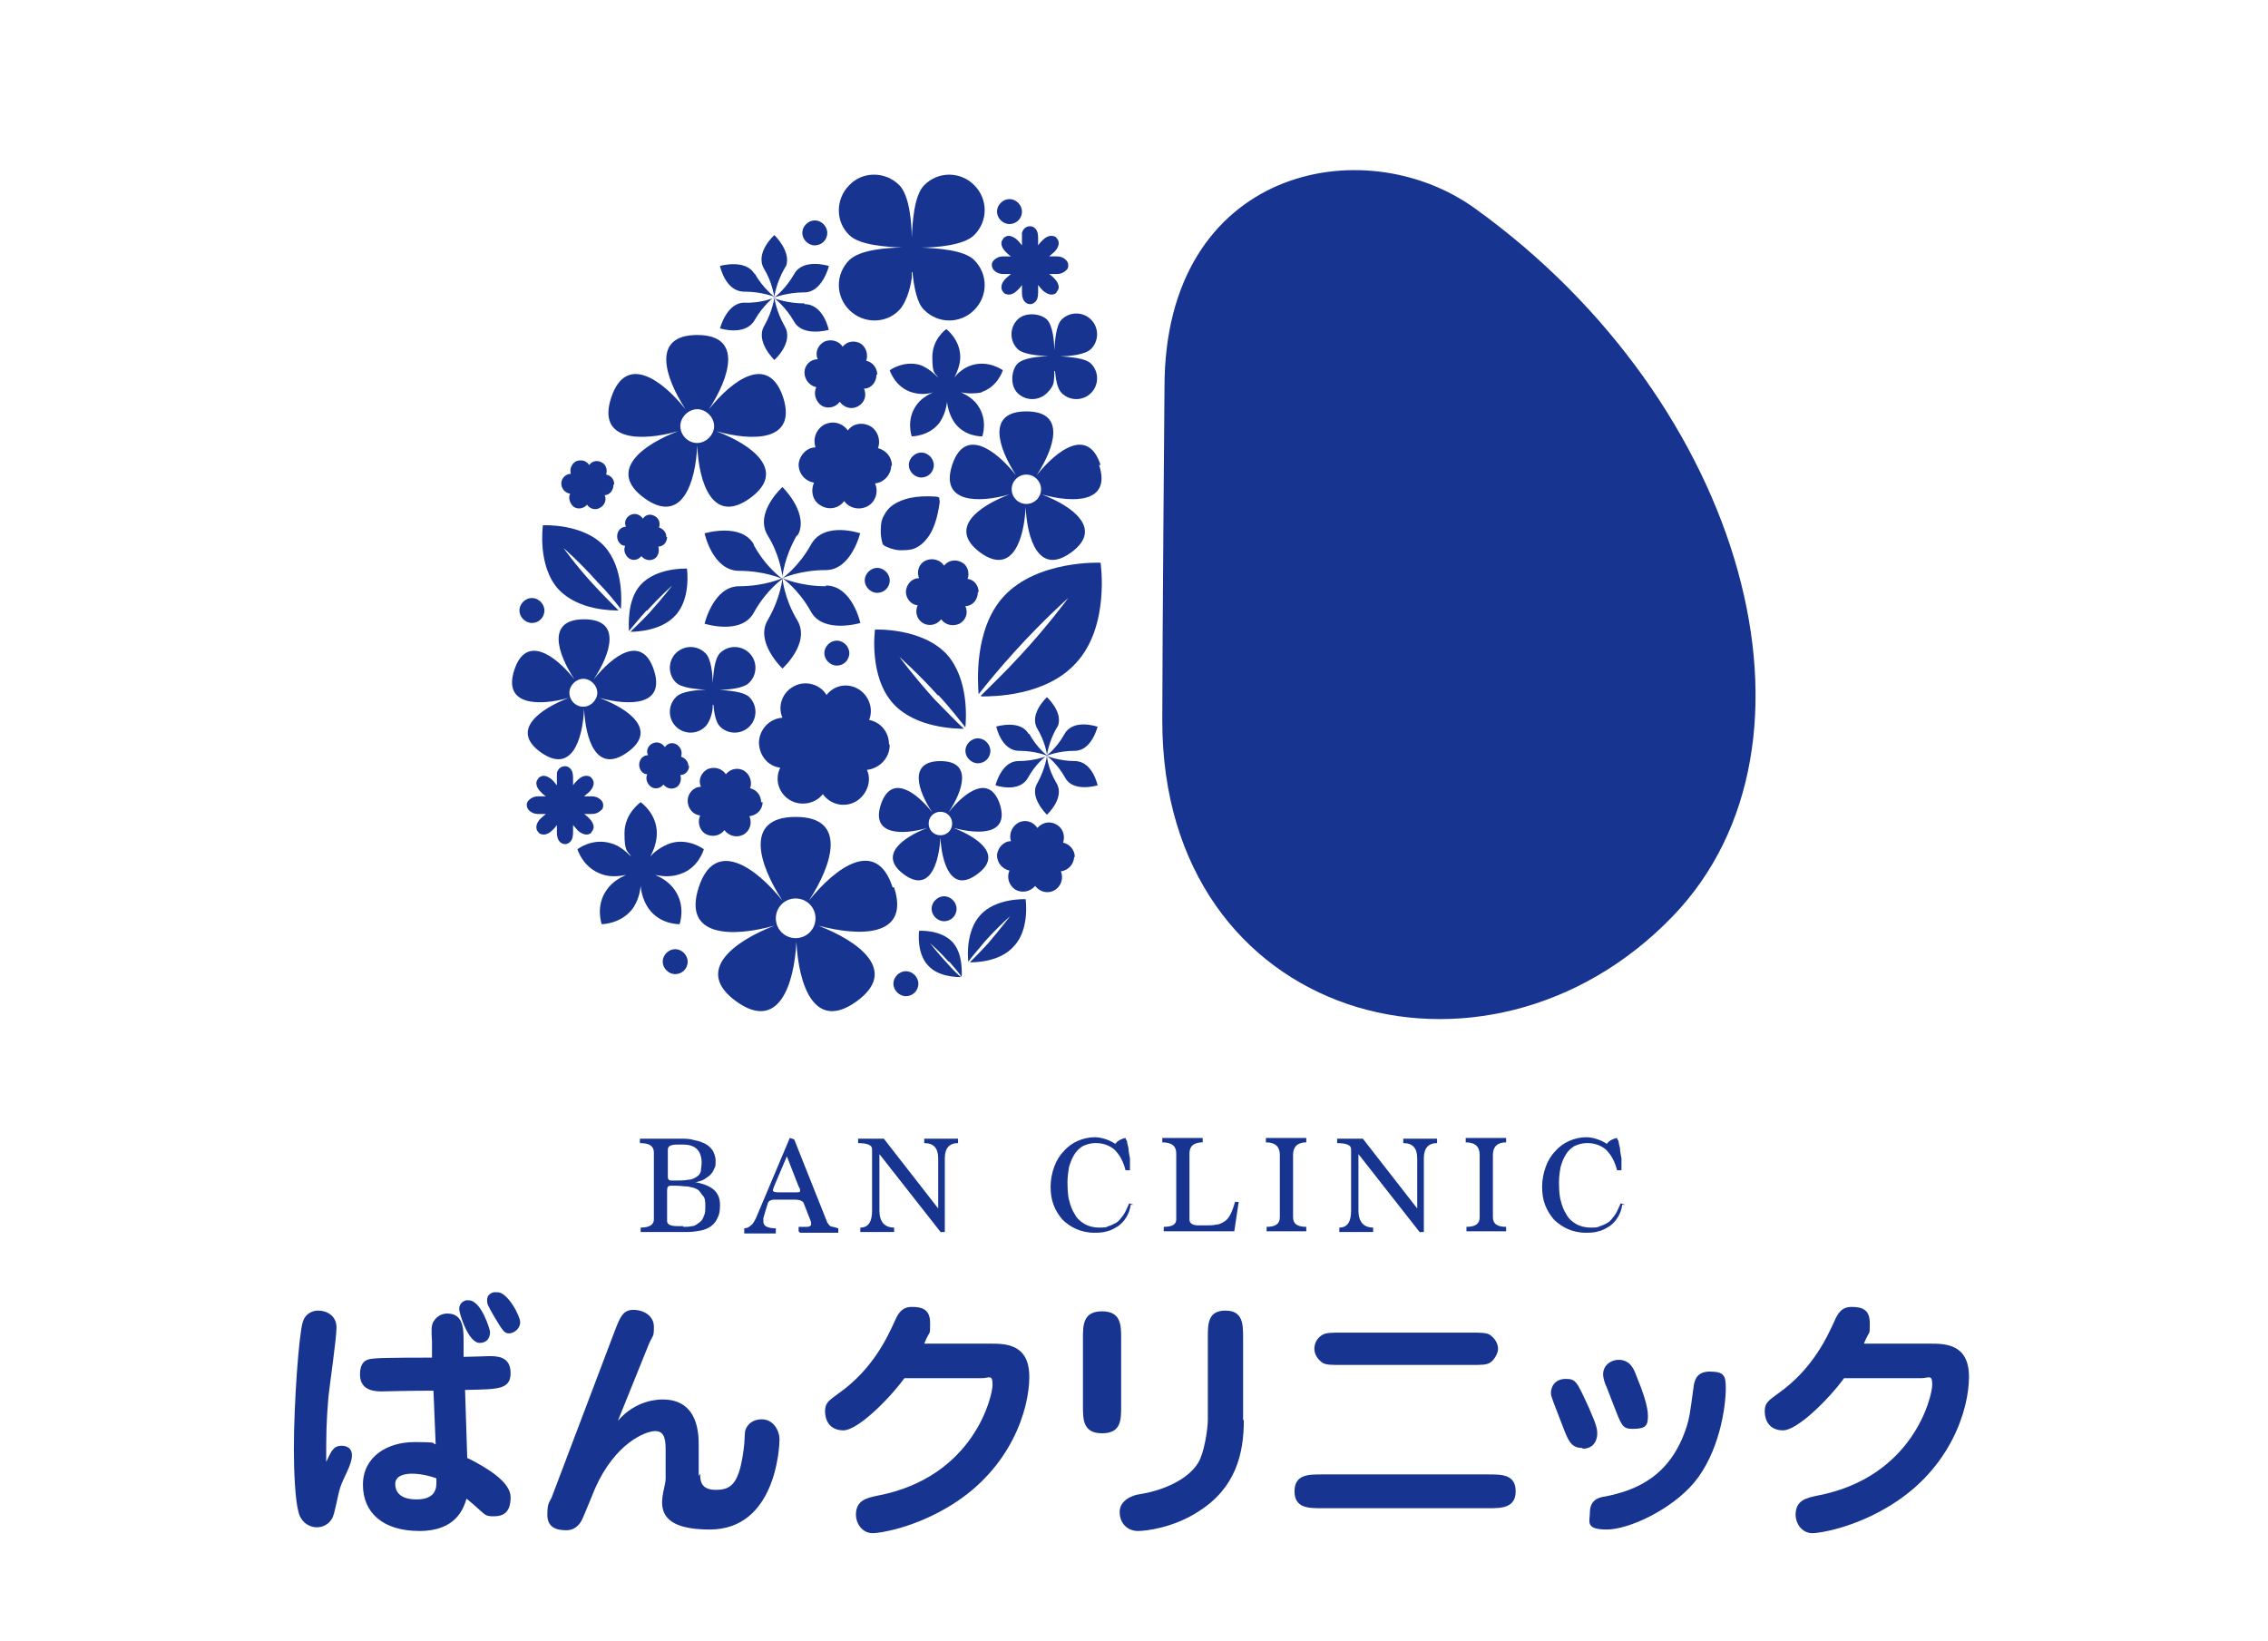 <?xml version="1.0" encoding="UTF-8"?>
<svg id="_レイヤー_1" data-name="レイヤー 1" xmlns="http://www.w3.org/2000/svg" version="1.1" viewBox="0 0 308.7 223.4">
  <defs>
    <style>
      .cls-1 {
        fill-rule: evenodd;
      }

      .cls-1, .cls-2 {
        fill: #163490;
        stroke-width: 0px;
      }
    </style>
  </defs>
  <path class="cls-2" d="M46.5,196.8c.2,0,1.4,0,1.4,1.3s-1.1,2.9-1.6,4.4c-.4,1.3-.7,3.5-1.1,4.2-.7,1.2-1.9,1.2-2.1,1.2-1,0-2.2-.7-2.5-2.2-.4-1.5-.6-5.2-.6-8.4,0-6.5.7-15.7,1.2-17.3.4-1.4,1.6-1.6,2.1-1.6,1.2,0,2.5.7,2.5,2.3s-1,8.3-1.1,9.5c-.3,3.5-.3,5.2-.3,8.8.7-1.5,1-2.2,2.1-2.2M63.7,198.5c2.8,1.4,5.8,3.3,5.8,5.3s-.9,2.6-2.3,2.6-1-.2-3.7-2.4c-.4,1.3-1.4,4.4-6.4,4.4s-7.7-2.5-7.7-6.3,3.3-5.8,7-5.8,2.2.2,2.9.3l-.3-7.3c-3.5,0-6.6.1-7,.1-.8,0-3,0-3-2.3s1.5-2.1,2.2-2.2c1.2-.1,6.6-.1,7.6-.1v-2.2c-.1-1.5-.1-2.2.2-2.7.6-1,1.5-1.1,1.9-1.1,2.1,0,2.2,2,2.2,3.6v2.3c.6,0,3.4-.1,3.5-.1,1,0,2.9,0,2.9,2.3s-1.8,2.2-6.2,2.3l.3,9.3ZM56.1,200.6c-.9,0-2.3.2-2.3,1.4s.8,2.1,2.9,2.1,2.7-1,2.7-2.2,0-.5-.1-.7c-.5-.2-1.9-.6-3.2-.6M63.8,177c1.7,0,2.9,4,2.9,4.3,0,1.1-.7,1.5-1.4,1.5-1.6,0-2.8-4.1-2.8-4.6,0-.9.7-1.1.9-1.2.1,0,.3,0,.5,0M67.7,175.9c1.4,0,3.1,3.2,3.1,4.1s-.9,1.5-1.5,1.5-.8-.2-2.1-2.4c-.8-1.4-.9-1.6-.9-2.1s.2-.9.9-1.1c.1,0,.3,0,.5,0"/>
  <path class="cls-2" d="M95.3,200.6c0,.8,0,2.2,2.1,2.2s3.3-.7,3.9-6.2c0-.3.1-1.5.1-1.7.1-.6.7-1.7,2.3-1.7s2.4,1.6,2.4,2.7-.5,12.3-9.5,12.3-6-5.1-6-6.9v-3.7c0-1.3,0-2.8-1.4-2.8s-5.5,1.7-8.2,7.8c-.3.7-1.5,3.7-1.8,4.3-.1.2-.7,1.4-2.1,1.4s-2.6-.4-2.6-2.1.3-1.7.6-2.4l8.6-22.7c.7-1.8,1.1-2.8,2.5-2.8s2.8.8,2.8,2.3-.1,1-.7,2.4l-4.2,10.4c2.5-2.9,5.6-2.9,6.1-2.9,4.9,0,4.9,4.8,4.9,6.3v4.1Z"/>
  <path class="cls-2" d="M134.8,182.9c2,0,5.3,0,5.3,4.5s-2.5,12.4-10.5,17.4c-5.1,3.2-9.9,3.9-10.8,3.9-1.5,0-2.3-1.4-2.3-2.5,0-2,1.5-2.3,2.9-2.6,13.2-2.5,15.7-13.6,15.7-15.1s-.5-.9-1.5-.9h-10.5c-2.2,3-6.4,7.1-8.3,7.1s-2.5-1.4-2.5-2.6.6-1.5,1.8-2.4c4.7-3.3,6.7-7.7,7.7-9.9.4-.9.9-1.9,2.3-1.9s2.5.3,2.5,2.2,0,.8-.8,2.8h9.1Z"/>
  <path class="cls-2" d="M152.6,191.4c0,1.9,0,3.7-2.6,3.7s-2.6-1.9-2.6-3.7v-9.2c0-1.8,0-3.7,2.6-3.7s2.6,1.9,2.6,3.7v9.2ZM169.3,193.3c0,4.6-1.1,9.2-6.1,12.4-3.5,2.3-7.3,2.7-8.3,2.7-1.4,0-2.5-1-2.5-2.6s1.8-2.3,2.7-2.4c2.6-.4,6.4-1.7,8-4.3.8-1.3,1.3-4.6,1.3-5.8v-11.2c0-1.9,0-3.7,2.4-3.7s2.4,1.9,2.4,3.7v11.2Z"/>
  <path class="cls-2" d="M202.6,200.7c1.8,0,3.7,0,3.7,2.3s-2,2.3-3.7,2.3h-22.7c-1.8,0-3.7,0-3.7-2.3s1.9-2.3,3.7-2.3h22.7ZM200.1,181.4c1.5,0,2.2,0,2.7.3.7.5,1.1,1.2,1.1,1.9s-.6,1.6-1.1,1.9c-.5.3-1.2.3-2.7.3h-17.4c-1.5,0-2.2,0-2.7-.3-.7-.5-1.1-1.2-1.1-1.9,0-1,.6-1.6,1.1-1.9.5-.3,1.2-.3,2.7-.3h17.4Z"/>
  <path class="cls-2" d="M215.4,197.1c-1.5,0-1.9-.9-2.6-2.7-1.5-3.9-1.7-4.3-1.7-4.8,0-.9.6-1.9,2-1.9s1.5.3,3.2,4c1.1,2.5,1.1,2.9,1.1,3.5s-.3,2-2,2M230.6,201.8c-3.1,3.7-8.9,6.4-11.9,6.4s-2.3-1.1-2.3-2.3c0-1.8,1.3-2.1,2.1-2.2,4-.8,8.9-2.6,11.1-9.6.3-1,.4-1.4.9-5.2.1-.8.3-2.2,2.2-2.2s2.2.5,2.2,2.2c0,2.7-.9,8.8-4.3,12.9M222.2,194.5c-1.4,0-1.5-.5-2.6-3.3-.2-.5-.9-2.4-1.1-2.8-.2-.5-.3-1.1-.3-1.3,0-1.3,1.1-2,2.1-2,1.6,0,2.1,1.3,2.4,2.1.9,2.2,1.6,4.2,1.6,5.5s-.2,1.8-2.1,1.8"/>
  <path class="cls-2" d="M262.7,182.9c2,0,5.3,0,5.3,4.5s-2.5,12.4-10.5,17.4c-5.1,3.2-9.9,3.9-10.8,3.9-1.5,0-2.3-1.4-2.3-2.5,0-2,1.5-2.3,2.9-2.6,13.2-2.5,15.7-13.6,15.7-15.1s-.5-.9-1.5-.9h-10.5c-2.2,3-6.4,7.1-8.3,7.1s-2.5-1.4-2.5-2.6.6-1.5,1.8-2.4c4.7-3.3,6.7-7.7,7.7-9.9.4-.9.9-1.9,2.3-1.9s2.5.3,2.5,2.2,0,.8-.8,2.8h9.1Z"/>
  <path class="cls-2" d="M94.6,160.9c1,.2,1.9.5,2.5,1,.6.5.9,1.2.9,2.1s-.1,1.3-.3,1.7c-.2.5-.5.9-.9,1.2-.4.3-.9.5-1.4.6-.6.1-1.1.2-1.8.2-1.1,0-2.1,0-3.1,0-1,0-2.1,0-3.3,0v-.6c1.2,0,1.8-.4,1.8-1.1v-9.1c0-.9-.6-1.3-1.9-1.3v-.6h5.5c.7,0,1.3,0,1.9.2.6.1,1.1.3,1.5.5.4.2.7.5,1,.9.2.4.4.8.4,1.4s0,.8-.2,1.1c-.1.3-.3.6-.5.8-.2.2-.5.4-.8.6-.3.2-.7.3-1.1.4h0ZM92.2,155.8c-.9,0-1.3.2-1.3.7v3.7c0,.4.2.5.6.5.9,0,1.6,0,2.1-.1.5,0,.9-.2,1.2-.4.3-.2.5-.4.6-.8,0-.3.1-.7.1-1.1,0-1.6-.8-2.5-2.5-2.5h-.7ZM93,167c.4,0,.8,0,1.2-.1.4,0,.7-.3,1-.5.3-.2.5-.5.6-.9.2-.3.2-.8.2-1.3s0-1.1-.3-1.4-.4-.7-.8-.9c-.3-.2-.8-.3-1.3-.4-.5,0-1-.1-1.6-.1h-.7c-.4,0-.5.2-.5.7v4.1c0,.5.5.7,1.4.7h.8Z"/>
  <path class="cls-2" d="M108.7,167.6v-.6c.2,0,.4,0,.6,0,.2,0,.4,0,.5,0,.2,0,.3,0,.4-.1.1,0,.2-.1.2-.2,0,0,0-.1,0-.2,0,0,0-.2-.1-.4l-.9-2.3c-.1-.3-.5-.5-1.2-.5h-2.8c-.5,0-.8.2-.9.5l-.6,2c0,.1,0,.3,0,.5,0,.6.6.9,1.7.9v.7h-4.3v-.7c.4,0,.7-.2.9-.4.3-.2.5-.6.7-1l4.6-10.9.6.2,4.5,11.3c.2.3.3.4.4.5,0,0,.1,0,.3.1.2,0,.4.1.8.2v.6h-5.2ZM107.1,157.4l-1.7,4c-.1.3-.2.5-.2.6,0,.2.2.3.7.3h2.4c.4,0,.6,0,.6-.2s0-.3-.2-.6l-1.6-4.1Z"/>
  <path class="cls-2" d="M128.1,167.8l-8.4-10.7v7.7c0,1.5.7,2.3,2,2.3v.6h-4.6v-.6c1.1,0,1.6-.8,1.6-2.3v-8.4c0-.5-.6-.8-1.9-.8v-.6h3.5l7.4,9.5v-6.8c0-1.4-.6-2.1-1.9-2.1v-.6h4.6v.6c-1.2,0-1.8.7-1.8,2.1v10h-.5Z"/>
  <path class="cls-2" d="M153.9,164c-.1.7-.3,1.2-.6,1.7-.3.5-.7.9-1.1,1.2-.5.3-1,.6-1.5.7-.6.2-1.2.2-1.8.2-.9,0-1.7-.2-2.4-.5-.7-.3-1.4-.8-1.9-1.3-.5-.6-.9-1.2-1.2-2-.3-.8-.4-1.6-.4-2.5s.2-1.9.5-2.7c.3-.8.7-1.5,1.3-2.1.5-.6,1.2-1.1,1.9-1.4.7-.3,1.5-.5,2.3-.5s1.9.3,2.8.9c.4-.5.9-.7,1.4-.8,0,0,0,.2.2.4,0,.2.1.6.2,1,0,.4.1.8.2,1.4,0,.5,0,1,0,1.6h-.6c-.3-1.2-.8-2.1-1.5-2.8-.7-.6-1.6-.9-2.5-.9s-1.3.2-1.8.4c-.5.3-.9.7-1.2,1.2-.3.5-.5,1-.7,1.7-.1.6-.2,1.3-.2,1.9s0,1.7.2,2.5c.2.8.4,1.4.8,2,.3.6.8,1,1.3,1.3.5.3,1.2.5,2,.5s.9,0,1.3-.2c.4-.1.7-.3,1.1-.5.3-.2.6-.6.9-1,.3-.4.5-1,.8-1.6l.6.2Z"/>
  <path class="cls-2" d="M158.4,167.6v-.6c1.1,0,1.7-.3,1.7-1v-9c0-1-.6-1.5-1.9-1.5v-.6h5.5v.6c-1.2,0-1.8.5-1.8,1.5v9c0,.5.4.8,1.2.8h.9c.6,0,1.1,0,1.5-.1.4,0,.8-.2,1.1-.4.6-.3,1.1-1.2,1.5-2.7h.5c0,0-.6,4-.6,4h-9.7Z"/>
  <path class="cls-2" d="M172.4,167.6v-.6c1.2,0,1.8-.4,1.8-1.3v-8.5c0-1.1-.6-1.7-1.9-1.7v-.6h5.5v.6c-1.2,0-1.8.6-1.8,1.7v8.5c0,.9.6,1.3,1.8,1.3v.6h-5.5Z"/>
  <path class="cls-2" d="M193.3,167.8l-8.4-10.7v7.7c0,1.5.7,2.3,2,2.3v.6h-4.6v-.6c1.1,0,1.6-.8,1.6-2.3v-8.4c0-.5-.6-.8-1.9-.8v-.6h3.5l7.4,9.5v-6.8c0-1.4-.6-2.1-1.9-2.1v-.6h4.6v.6c-1.2,0-1.8.7-1.8,2.1v10h-.5Z"/>
  <path class="cls-2" d="M199.6,167.6v-.6c1.2,0,1.8-.4,1.8-1.3v-8.5c0-1.1-.6-1.7-1.9-1.7v-.6h5.5v.6c-1.2,0-1.8.6-1.8,1.7v8.5c0,.9.6,1.3,1.8,1.3v.6h-5.5Z"/>
  <path class="cls-2" d="M220.8,164c-.1.7-.3,1.2-.6,1.7-.3.5-.7.9-1.1,1.2-.5.3-1,.6-1.5.7-.6.2-1.2.2-1.8.2-.9,0-1.7-.2-2.4-.5-.7-.3-1.4-.8-1.9-1.3-.5-.6-.9-1.2-1.2-2-.3-.8-.4-1.6-.4-2.5s.2-1.9.5-2.7c.3-.8.7-1.5,1.3-2.1.5-.6,1.2-1.1,1.9-1.4.7-.3,1.5-.5,2.3-.5s1.9.3,2.8.9c.4-.5.9-.7,1.4-.8,0,0,0,.2.2.4,0,.2.1.6.2,1,0,.4.1.8.2,1.4,0,.5,0,1,0,1.6h-.6c-.3-1.2-.8-2.1-1.5-2.8-.7-.6-1.6-.9-2.5-.9s-1.3.2-1.8.4c-.5.3-.9.7-1.2,1.2-.3.5-.5,1-.7,1.7-.1.6-.2,1.3-.2,1.9s0,1.7.2,2.5c.2.8.4,1.4.8,2,.3.6.8,1,1.3,1.3.5.3,1.2.5,2,.5s.9,0,1.3-.2c.4-.1.7-.3,1.1-.5.3-.2.6-.6.9-1,.3-.4.5-1,.8-1.6l.6.2Z"/>
  <path class="cls-2" d="M158.2,98.1c0,41,44.1,53,69.5,26.6,22.6-23.5,9.9-69.8-26.9-96.3-15.2-11-42.3-5.5-42.3,24.3,0,0-.3,36.1-.3,45.5"/>
  <path class="cls-2" d="M139.1,28.8c0,1-.8,1.7-1.7,1.7s-1.7-.8-1.7-1.7.8-1.7,1.7-1.7,1.7.8,1.7,1.7"/>
  <path class="cls-2" d="M112.6,31.7c0,1-.8,1.7-1.7,1.7s-1.7-.8-1.7-1.7.8-1.7,1.7-1.7,1.7.8,1.7,1.7"/>
  <path class="cls-2" d="M125,133.9c0,1-.8,1.7-1.7,1.7s-1.7-.8-1.7-1.7.8-1.7,1.7-1.7,1.7.8,1.7,1.7"/>
  <path class="cls-2" d="M130.2,123.7c0,1-.8,1.7-1.7,1.7s-1.7-.8-1.7-1.7.8-1.7,1.7-1.7,1.7.8,1.7,1.7"/>
  <path class="cls-2" d="M134.8,102.2c0,1-.8,1.7-1.7,1.7s-1.7-.8-1.7-1.7.8-1.7,1.7-1.7,1.7.8,1.7,1.7"/>
  <path class="cls-2" d="M115.6,88.9c0,1-.8,1.7-1.7,1.7s-1.7-.8-1.7-1.7.8-1.7,1.7-1.7,1.7.8,1.7,1.7"/>
  <path class="cls-2" d="M121.1,79c0,1-.8,1.7-1.7,1.7s-1.7-.8-1.7-1.7.8-1.7,1.7-1.7,1.7.8,1.7,1.7"/>
  <path class="cls-2" d="M127.1,63.3c0,1-.8,1.7-1.7,1.7s-1.7-.8-1.7-1.7.8-1.7,1.7-1.7,1.7.8,1.7,1.7"/>
  <path class="cls-2" d="M93.6,130.9c0,1-.8,1.7-1.7,1.7s-1.7-.8-1.7-1.7.8-1.7,1.7-1.7,1.7.8,1.7,1.7"/>
  <path class="cls-2" d="M74.1,83.1c0,1-.8,1.7-1.7,1.7s-1.7-.8-1.7-1.7.8-1.7,1.7-1.7,1.7.8,1.7,1.7"/>
  <path class="cls-2" d="M131.9,131c.7,0,4.2,0,6.1-2.2,2.2-2.3,1.6-6.4,1.6-6.4,0,0-4.1-.2-6.2,2.2-1.9,2.1-1.7,5.6-1.6,6.3.5-.7,1.4-1.7,2.3-2.8,1.8-2,3.4-3.4,3.4-3.4,0,0-1.3,1.7-3,3.7-1,1.1-1.9,2-2.5,2.6"/>
  <path class="cls-2" d="M129.2,130.9c.7.8,1.3,1.5,1.7,2.1,0-.5.2-3.1-1.2-4.7-1.6-1.8-4.6-1.6-4.6-1.6,0,0-.4,3,1.2,4.7,1.4,1.6,4,1.6,4.5,1.6-.5-.4-1.2-1.1-1.9-1.9-1.3-1.4-2.3-2.7-2.3-2.7,0,0,1.2,1,2.5,2.5"/>
  <path class="cls-2" d="M133.6,94.8c1.5,0,8.8,0,12.9-4.6,4.6-5,3.3-13.6,3.3-13.6,0,0-8.6-.4-13.2,4.6-4.1,4.5-3.5,11.9-3.4,13.3,1.1-1.4,2.9-3.6,5-5.9,3.8-4.2,7.2-7.2,7.2-7.2,0,0-2.7,3.7-6.5,7.8-2.1,2.3-4.1,4.2-5.4,5.5"/>
  <path class="cls-2" d="M127.7,94.6c1.6,1.7,2.8,3.3,3.7,4.4.1-1.1.5-6.5-2.5-9.9-3.4-3.7-9.8-3.4-9.8-3.4,0,0-.9,6.4,2.5,10.1,3,3.3,8.5,3.4,9.6,3.4-1-.9-2.4-2.4-4-4-2.8-3.1-4.8-5.8-4.8-5.8,0,0,2.5,2.2,5.3,5.3"/>
  <path class="cls-2" d="M84.3,83.1c-1,0-5.6,0-8.3-2.9-2.9-3.2-2.1-8.7-2.1-8.7,0,0,5.5-.3,8.4,2.9,2.6,2.9,2.3,7.6,2.2,8.5-.7-.9-1.8-2.3-3.2-3.7-2.4-2.7-4.6-4.6-4.6-4.6,0,0,1.7,2.4,4.1,5,1.3,1.4,2.6,2.7,3.4,3.5"/>
  <path class="cls-2" d="M88,83.1c-1,1.1-1.8,2.1-2.4,2.8,0-.7-.3-4.2,1.6-6.3,2.2-2.4,6.3-2.2,6.3-2.2,0,0,.6,4.1-1.6,6.4-1.9,2.1-5.4,2.2-6.1,2.2.6-.6,1.6-1.5,2.6-2.6,1.8-2,3.1-3.7,3.1-3.7,0,0-1.6,1.4-3.4,3.4"/>
  <path class="cls-2" d="M146.3,116.7c0-1-.7-1.8-1.6-2,.3-.9,0-1.9-.8-2.4-.9-.6-2-.4-2.7.4-.6-.9-1.7-1.2-2.6-.7-.9.5-1.3,1.6-1,2.5-1,0-1.8.9-1.9,1.9,0,1,.7,1.9,1.7,2.1-.4.9-.1,2,.8,2.6.9.5,2,.3,2.7-.5.6.8,1.7,1.1,2.6.6.9-.5,1.3-1.6.9-2.6,1-.1,1.8-1,1.8-2"/>
  <path class="cls-2" d="M119.4,51c0-.9-.6-1.7-1.5-1.9.3-.8,0-1.8-.7-2.3-.8-.5-1.9-.4-2.5.4-.5-.8-1.6-1.1-2.5-.7-.9.5-1.3,1.5-.9,2.4-1,0-1.8.8-1.8,1.8,0,1,.7,1.8,1.6,2-.4.9-.1,1.9.7,2.5.8.5,1.9.3,2.5-.5.6.8,1.6,1.1,2.5.6.9-.5,1.2-1.5.8-2.4,1,0,1.7-.9,1.7-1.9"/>
  <path class="cls-2" d="M121.4,63.4c0-1.2-.8-2.1-1.9-2.4.4-1,0-2.3-.9-2.9-1.1-.7-2.5-.5-3.2.5-.7-1-2-1.4-3.2-.8-1.1.6-1.6,1.9-1.2,3.1-1.2,0-2.2,1.1-2.3,2.3,0,1.3.9,2.3,2.1,2.5-.5,1.1-.2,2.5.9,3.1,1.1.7,2.5.4,3.2-.6.7,1,2.1,1.3,3.2.7,1.1-.6,1.5-2,1-3.1,1.2-.1,2.2-1.2,2.2-2.4"/>
  <path class="cls-2" d="M133.2,80.6c0-.9-.6-1.7-1.5-1.8.3-.8,0-1.8-.7-2.2-.8-.5-1.9-.4-2.5.4-.5-.8-1.6-1.1-2.5-.7-.9.4-1.3,1.5-.9,2.4-1,0-1.7.8-1.8,1.8,0,1,.7,1.8,1.6,1.9-.4.9-.1,1.9.7,2.4.8.5,1.9.3,2.5-.5.6.8,1.6,1,2.5.6.9-.5,1.2-1.5.8-2.4,1,0,1.7-.9,1.7-1.9"/>
  <path class="cls-2" d="M103.6,109.2c0-.9-.6-1.7-1.5-1.9.3-.8,0-1.8-.7-2.3-.8-.6-2-.4-2.6.4-.5-.8-1.6-1.1-2.5-.7-.9.5-1.3,1.5-.9,2.4-1,0-1.8.9-1.8,1.9,0,1,.7,1.9,1.7,2-.4.9-.1,2,.7,2.5.9.5,2,.3,2.6-.5.6.8,1.7,1.1,2.6.6.9-.5,1.2-1.6.8-2.5,1-.1,1.8-.9,1.8-1.9"/>
  <path class="cls-2" d="M93.7,104.3c0-.6-.4-1.1-1-1.3.2-.6,0-1.2-.5-1.6-.6-.4-1.3-.3-1.7.3-.4-.6-1.1-.8-1.7-.5-.6.3-.9,1-.6,1.6-.7,0-1.2.6-1.2,1.3,0,.7.5,1.3,1.1,1.3-.3.6,0,1.3.5,1.7.6.4,1.3.2,1.7-.3.4.5,1.1.7,1.7.4.6-.3.8-1.1.6-1.7.7,0,1.2-.6,1.2-1.3"/>
  <path class="cls-2" d="M83.6,65.9c0-.7-.5-1.2-1.1-1.3.2-.6,0-1.3-.5-1.6-.6-.4-1.4-.3-1.8.3-.4-.6-1.1-.8-1.8-.5-.6.3-.9,1.1-.7,1.7-.7,0-1.3.6-1.3,1.3,0,.7.5,1.3,1.2,1.4-.3.6,0,1.4.5,1.8.6.4,1.4.2,1.8-.3.4.6,1.2.8,1.8.4.6-.3.9-1.1.6-1.7.7,0,1.2-.7,1.2-1.4"/>
  <path class="cls-2" d="M90.7,73.1c0-.6-.4-1.1-1-1.3.2-.6,0-1.2-.5-1.5-.6-.4-1.3-.3-1.7.3-.4-.6-1.1-.8-1.7-.5-.6.3-.9,1-.6,1.6-.7,0-1.2.6-1.2,1.3,0,.7.5,1.3,1.1,1.3-.3.6,0,1.3.5,1.7.6.4,1.3.2,1.7-.3.4.5,1.1.7,1.7.4.6-.3.8-1.1.6-1.7.7,0,1.2-.6,1.2-1.3"/>
  <path class="cls-2" d="M121,101.3c0-1.6-1.1-3-2.7-3.3.6-1.5,0-3.2-1.3-4.1-1.5-1-3.4-.7-4.5.7-.9-1.5-2.9-2-4.4-1.2-1.6.8-2.3,2.7-1.6,4.3-1.7.1-3.1,1.5-3.2,3.3,0,1.8,1.2,3.3,2.9,3.5-.8,1.6-.2,3.5,1.3,4.4,1.5.9,3.5.5,4.5-.8,1,1.4,2.9,1.9,4.5,1,1.5-.9,2.2-2.8,1.5-4.3,1.7-.2,3.1-1.6,3.1-3.4"/>
  <path class="cls-2" d="M127.9,67.8c-.1-.1-.3-.2-.5-.2-2.8-.2-4.6.3-5.8,1.1-.6.4-1,.9-1.3,1.5-.3.5-.4,1.1-.4,1.6-.1,1.2.2,2.1.2,2.1,0,.2.2.3.3.4,0,0,.9.5,2,.6.5,0,1,0,1.6-.1.9-.2,1.7-.8,2.4-1.8.7-1,1.2-2.5,1.5-4.6,0-.2,0-.4-.1-.5"/>
  <path class="cls-2" d="M81.8,108.9c.3.3.3.6.3.7,0,.2,0,.5-.3.7-.3.3-.7.5-1.3.5s-.6,0-1,0c.3.2.5.4.7.6.4.4.6.8.6,1.2,0,.4-.3.6-.3.7-.1.2-.4.3-.7.3s-.8-.2-1.2-.6c-.2-.2-.4-.5-.6-.7,0,.3,0,.7,0,1,0,.6-.1,1-.4,1.3-.3.3-.6.3-.7.3h0c-.2,0-1.1-.1-1.1-1.6s0-.6,0-1c-.2.3-.4.5-.6.7-.4.4-.8.6-1.2.6s-.7-.2-.7-.3c-.1-.1-.3-.3-.3-.7,0-.4.2-.8.6-1.2.2-.2.5-.4.7-.6-.3,0-.7,0-1,0-.6,0-1-.2-1.3-.5-.3-.3-.3-.7-.3-.7,0-.2,0-.4.3-.7.3-.3.7-.5,1.3-.5s.6,0,1,0c-.3-.2-.5-.4-.7-.6-.4-.4-.6-.8-.6-1.2,0-.4.3-.6.3-.7.1-.1.4-.3.7-.3s.8.2,1.2.6.4.5.6.7c0-.3,0-.7,0-1s0-.3,0-.5c0,0,0-.1,0-.2.2-.7.7-.9,1.1-.9h0c.1,0,.4,0,.7.3.3.3.4.7.4,1.3s0,.6,0,1c.2-.3.4-.5.6-.7.4-.4.8-.6,1.2-.6s.7.2.7.3c.1.1.3.3.3.7,0,.4-.2.8-.6,1.2-.2.2-.5.4-.7.6.3,0,.7,0,1,0,.6,0,1,.2,1.3.5"/>
  <path class="cls-2" d="M145.1,35.4c.3.3.3.6.3.7,0,.2,0,.5-.3.7-.3.3-.7.5-1.3.5s-.6,0-1,0c.3.2.5.4.7.6.4.4.6.8.6,1.2,0,.4-.3.6-.3.7-.1.2-.4.3-.7.3s-.8-.2-1.2-.6-.4-.5-.6-.7c0,.3,0,.7,0,1,0,.6-.1,1-.4,1.3-.3.3-.6.3-.7.3h0c-.2,0-1.1-.1-1.1-1.6s0-.6,0-1c-.2.3-.4.5-.6.7-.4.4-.8.6-1.2.6s-.7-.2-.7-.3c-.1-.1-.3-.3-.3-.7,0-.4.2-.8.6-1.2.2-.2.5-.4.7-.6-.3,0-.7,0-1,0-.6,0-1-.2-1.3-.5-.3-.3-.3-.7-.3-.7,0-.2,0-.4.3-.7.3-.3.7-.5,1.3-.5s.6,0,1,0c-.3-.2-.5-.4-.7-.6-.4-.4-.6-.8-.6-1.2,0-.4.3-.6.3-.7.1-.1.4-.3.7-.3s.8.2,1.2.6.4.5.6.7c0-.3,0-.7,0-1s0-.3,0-.5c0,0,0-.1,0-.2.2-.7.7-.9,1.1-.9h0c.1,0,.4,0,.7.3.3.3.4.7.4,1.3s0,.6,0,1c.2-.3.4-.5.6-.7.4-.4.8-.6,1.2-.6s.7.2.7.3c.1.1.3.3.3.7,0,.4-.2.8-.6,1.2-.2.2-.5.4-.7.6.3,0,.7,0,1,0,.6,0,1,.2,1.3.5"/>
  <path class="cls-2" d="M112.8,36.3s-.9,3.5-3.3,3.5c-2.4,0-4.1.7-4.1.7,0,0,1.5-1.1,2.7-3.2,1.2-2.2,4.7-1.1,4.7-1.1M109.5,41.3c-2.4,0-4.1-.7-4.1-.7,0,0,1.5,1.1,2.7,3.2,1.2,2.1,4.7,1.1,4.7,1.1,0,0-.7-3.5-3.3-3.5M105.4,40.5s-.2,1.8-1.4,3.9c-1.2,2.1,1.4,4.6,1.4,4.6,0,0,2.7-2.4,1.4-4.6-1.2-2.1-1.4-3.9-1.4-3.9M105.4,40.5s-1.7.8-4.1.7c-2.4,0-3.3,3.5-3.3,3.5,0,0,3.4,1.1,4.7-1.1,1.2-2.1,2.7-3.2,2.7-3.2M102.7,37.3c-1.2-2.1-4.7-1.1-4.7-1.1,0,0,.7,3.5,3.3,3.5,2.4,0,4.1.7,4.1.7,0,0-1.5-1.1-2.7-3.2M106.8,36.6c0-.1.1-.3.2-.4.7-2-1.6-4.2-1.6-4.2h0s0,0,0,0c0,0-2.7,2.4-1.4,4.6,1.1,1.8,1.3,3.5,1.4,3.8,0,0,0,0,0,0,0,0,.2-1.8,1.4-3.9"/>
  <path class="cls-2" d="M149.4,98.9s-.8,3.3-3.1,3.3c-2.3,0-3.9.7-3.9.7,0,0,1.4-1,2.5-3,1.2-2.1,4.4-1,4.4-1M146.4,103.6c-2.3,0-3.9-.7-3.9-.7,0,0,1.4,1,2.5,3,1.1,2,4.4,1,4.4,1,0,0-.7-3.3-3.1-3.3M142.5,102.9s-.2,1.7-1.3,3.7c-1.2,1.9,1.3,4.3,1.3,4.3,0,0,2.5-2.3,1.3-4.3-1.2-2-1.3-3.7-1.3-3.7M142.5,102.9s-1.6.7-3.9.7c-2.3,0-3.1,3.3-3.1,3.3,0,0,3.2,1.1,4.4-1,1.1-2,2.5-3,2.5-3M140,99.9c-1.1-2-4.4-1-4.4-1,0,0,.7,3.3,3.1,3.3,2.3,0,3.9.7,3.9.7,0,0-1.4-1-2.5-3M143.8,99.2c0-.1.1-.2.2-.4.7-1.9-1.5-3.9-1.5-3.9h0s-2.5,2.3-1.3,4.3c1,1.7,1.3,3.3,1.3,3.6,0,0,0,0,0,0,0,0,.2-1.7,1.3-3.7"/>
  <path class="cls-2" d="M117.1,72.5s-1.2,5.1-4.7,5.1c-3.5,0-5.9,1.1-5.9,1.1,0,0,2.2-1.5,3.9-4.6,1.8-3.2,6.7-1.5,6.7-1.5M112.4,79.8c-3.5,0-5.9-1.1-5.9-1.1,0,0,2.2,1.5,3.9,4.6,1.7,3,6.7,1.5,6.7,1.5,0,0-1.1-5.1-4.7-5.1M106.5,78.7s-.2,2.6-2,5.7c-1.8,3,2,6.6,2,6.6,0,0,3.9-3.5,2-6.6-1.8-3-2-5.7-2-5.7M106.5,78.7s-2.4,1.1-5.9,1.1c-3.5,0-4.7,5.1-4.7,5.1,0,0,5,1.6,6.7-1.5,1.7-3.1,3.9-4.6,3.9-4.6M102.6,74.1c-1.7-3-6.7-1.5-6.7-1.5,0,0,1.1,5.1,4.7,5.1,3.5,0,5.9,1.1,5.9,1.1,0,0-2.2-1.5-3.9-4.6M108.5,73c.1-.2.2-.4.3-.6,1-2.9-2.3-6.1-2.3-6.1h0s0,0,0,0c0,0-3.9,3.5-2,6.6,1.6,2.6,1.9,5,2,5.5,0,0,0,.1,0,.1,0,0,.2-2.6,2-5.7"/>
  <path class="cls-2" d="M92.5,119c2.6-.8,3.3-3.4,3.3-3.4,0,0-2.1-1.6-4.6-.8-1.1.4-2.1,1.1-2.7,1.8.5-.9.9-2,.9-3.2,0-2.7-2.2-4.2-2.2-4.2,0,0-2.2,1.5-2.2,4.2s.4,2.3.9,3.2c-.7-.7-1.6-1.5-2.7-1.8-2.6-.8-4.6.8-4.6.8,0,0,.7,2.5,3.3,3.4,1.1.4,2.3.3,3.3.1-.9.4-1.9,1-2.6,2-1.6,2.2-.7,4.7-.7,4.7,0,0,2.6,0,4.2-2.1.7-1,1-2.1,1.1-3.1.1,1,.4,2.1,1.1,3.1,1.6,2.2,4.2,2.1,4.2,2.1,0,0,.9-2.5-.7-4.7-.7-1-1.7-1.6-2.6-2,1,.2,2.1.3,3.3-.1"/>
  <path class="cls-2" d="M133.5,53.4c2.3-.7,3-3,3-3,0,0-1.9-1.4-4.2-.7-1,.3-1.9,1-2.4,1.7.4-.8.8-1.8.8-2.8,0-2.4-1.9-3.8-1.9-3.8,0,0-1.9,1.3-1.9,3.8s.4,2.1.8,2.8c-.6-.6-1.4-1.3-2.4-1.7-2.3-.7-4.2.7-4.2.7,0,0,.7,2.3,3,3,1,.3,2.1.3,2.9,0-.8.4-1.7.9-2.3,1.8-1.4,2-.6,4.2-.6,4.2,0,0,2.4,0,3.8-1.9.6-.9.9-1.9,1-2.8.1.9.4,1.9,1,2.8,1.4,2,3.8,1.9,3.8,1.9,0,0,.8-2.2-.6-4.2-.6-.9-1.5-1.4-2.3-1.8.9.2,1.9.2,3,0"/>
  <path class="cls-1" d="M124.2,37.1c.2,1.9.6,4.2,1.6,5.1,1.9,1.9,4.9,1.9,6.8,0,1.9-1.9,1.9-4.9,0-6.8-1.4-1.4-5.1-1.6-7.2-1.7,2,0,5.8-.3,7.2-1.7,1.9-1.9,1.9-4.9,0-6.8-1.9-1.9-4.9-1.9-6.8,0-1.4,1.4-1.6,5.1-1.7,7.2,0-2-.3-5.8-1.7-7.2-1.9-1.9-5-1.9-6.8,0-1.9,1.9-1.9,5,0,6.8,1.4,1.4,5.1,1.6,7.2,1.7-2,0-5.8.3-7.2,1.7-1.9,1.9-1.9,4.9,0,6.8,1.9,1.9,5,1.9,6.8,0,.8-.8,1.5-2.7,1.7-4.4v-.8Z"/>
  <path class="cls-1" d="M143.6,50.5c.1,1.1.3,2.4.9,3,1.1,1.1,2.9,1.1,4,0,1.1-1.1,1.1-2.9,0-4-.8-.8-3-.9-4.2-1,1.2,0,3.4-.2,4.2-1,1.1-1.1,1.1-2.9,0-4-1.1-1.1-2.9-1.1-4,0-.8.8-.9,3-1,4.2,0-1.2-.2-3.4-1-4.2s-2.9-1.1-4,0c-1.1,1.1-1.1,2.9,0,4,.8.8,3,.9,4.2,1-1.2,0-3.4.2-4.2,1s-1.1,2.9,0,4c1.1,1.1,2.9,1.1,4,0s.9-1.5,1-2.5v-.5Z"/>
  <path class="cls-1" d="M97.1,95.9c.1,1.1.3,2.4.9,3,1.1,1.1,2.9,1.1,4,0,1.1-1.1,1.1-2.9,0-4-.8-.8-3-.9-4.1-1,1.2,0,3.4-.2,4.1-1,1.1-1.1,1.1-2.9,0-4-1.1-1.1-2.9-1.1-4,0-.8.8-.9,3-1,4.1,0-1.2-.2-3.4-1-4.1-1.1-1.1-2.9-1.1-4,0-1.1,1.1-1.1,2.9,0,4,.8.8,3,.9,4.1,1-1.2,0-3.4.2-4.1,1-1.1,1.1-1.1,2.9,0,4,1.1,1.1,2.9,1.1,4,0,.5-.5.9-1.5,1-2.5v-.4Z"/>
  <path class="cls-2" d="M121.5,120.8c-2.2-6.8-7.7-2.8-11.4,1.8,3.2-4.9,5.3-11.4-1.8-11.4s-5,6.5-1.8,11.4c-3.6-4.5-9.2-8.6-11.4-1.8-2.2,6.8,4.6,6.8,10.3,5.2-5.4,2.1-11,6.1-5.2,10.3,5.8,4.2,7.9-2.3,8.2-8.1.3,5.8,2.4,12.3,8.2,8.1,5.8-4.2.2-8.2-5.2-10.3,5.6,1.5,12.5,1.6,10.3-5.2M108.3,127.7c-1.5,0-2.7-1.2-2.7-2.7s1.2-2.7,2.7-2.7,2.7,1.2,2.7,2.7-1.2,2.7-2.7,2.7"/>
  <path class="cls-2" d="M89,91.2c-1.6-4.9-5.6-2-8.2,1.3,2.3-3.5,3.9-8.2-1.3-8.2s-3.6,4.7-1.3,8.2c-2.6-3.3-6.6-6.2-8.2-1.3-1.6,4.9,3.4,4.9,7.4,3.8-3.9,1.5-8,4.4-3.8,7.4,4.2,3,5.7-1.7,5.9-5.9.2,4.2,1.7,8.9,5.9,5.9,4.2-3,.2-5.9-3.8-7.4,4.1,1.1,9,1.1,7.4-3.8M79.4,96.2c-1.1,0-1.9-.9-1.9-1.9s.9-1.9,1.9-1.9,1.9.9,1.9,1.9-.9,1.9-1.9,1.9"/>
  <path class="cls-2" d="M106.6,54.1c-2-6-6.9-2.4-10.1,1.6,2.8-4.3,4.7-10.1-1.6-10.1s-4.4,5.8-1.6,10.1c-3.2-4-8.1-7.6-10.1-1.6-2,6,4.1,6,9.1,4.6-4.8,1.8-9.7,5.4-4.6,9.1,5.1,3.7,7-2.1,7.2-7.2.2,5.1,2.1,10.9,7.2,7.2,5.1-3.7.2-7.3-4.6-9.1,5,1.4,11,1.4,9.1-4.6M94.9,60.3c-1.3,0-2.3-1.1-2.3-2.3s1.1-2.3,2.3-2.3,2.3,1.1,2.3,2.3-1.1,2.3-2.3,2.3"/>
  <path class="cls-2" d="M149.8,63.3c-1.7-5.2-5.9-2.1-8.7,1.4,2.4-3.7,4.1-8.7-1.4-8.7s-3.8,5-1.4,8.7c-2.8-3.5-7-6.6-8.7-1.4-1.7,5.2,3.6,5.2,7.8,4-4.2,1.6-8.4,4.6-4,7.9,4.4,3.2,6-1.8,6.2-6.2.2,4.4,1.8,9.4,6.2,6.2,4.4-3.2.2-6.3-4-7.9,4.3,1.2,9.5,1.2,7.8-4M139.7,68.6c-1.1,0-2-.9-2-2s.9-2,2-2,2,.9,2,2-.9,2-2,2"/>
  <path class="cls-2" d="M136.1,109.5c-1.4-4.2-4.8-1.7-7,1.1,2-3,3.3-7-1.1-7s-3.1,4-1.1,7c-2.2-2.8-5.6-5.3-7-1.1-1.4,4.2,2.9,4.2,6.3,3.2-3.3,1.3-6.7,3.7-3.2,6.3s4.8-1.4,5-5c.2,3.6,1.5,7.6,5,5,3.6-2.6.1-5-3.2-6.3,3.4.9,7.6,1,6.3-3.2M128,113.7c-.9,0-1.6-.7-1.6-1.6s.7-1.6,1.6-1.6,1.6.7,1.6,1.6-.7,1.6-1.6,1.6"/>
</svg>